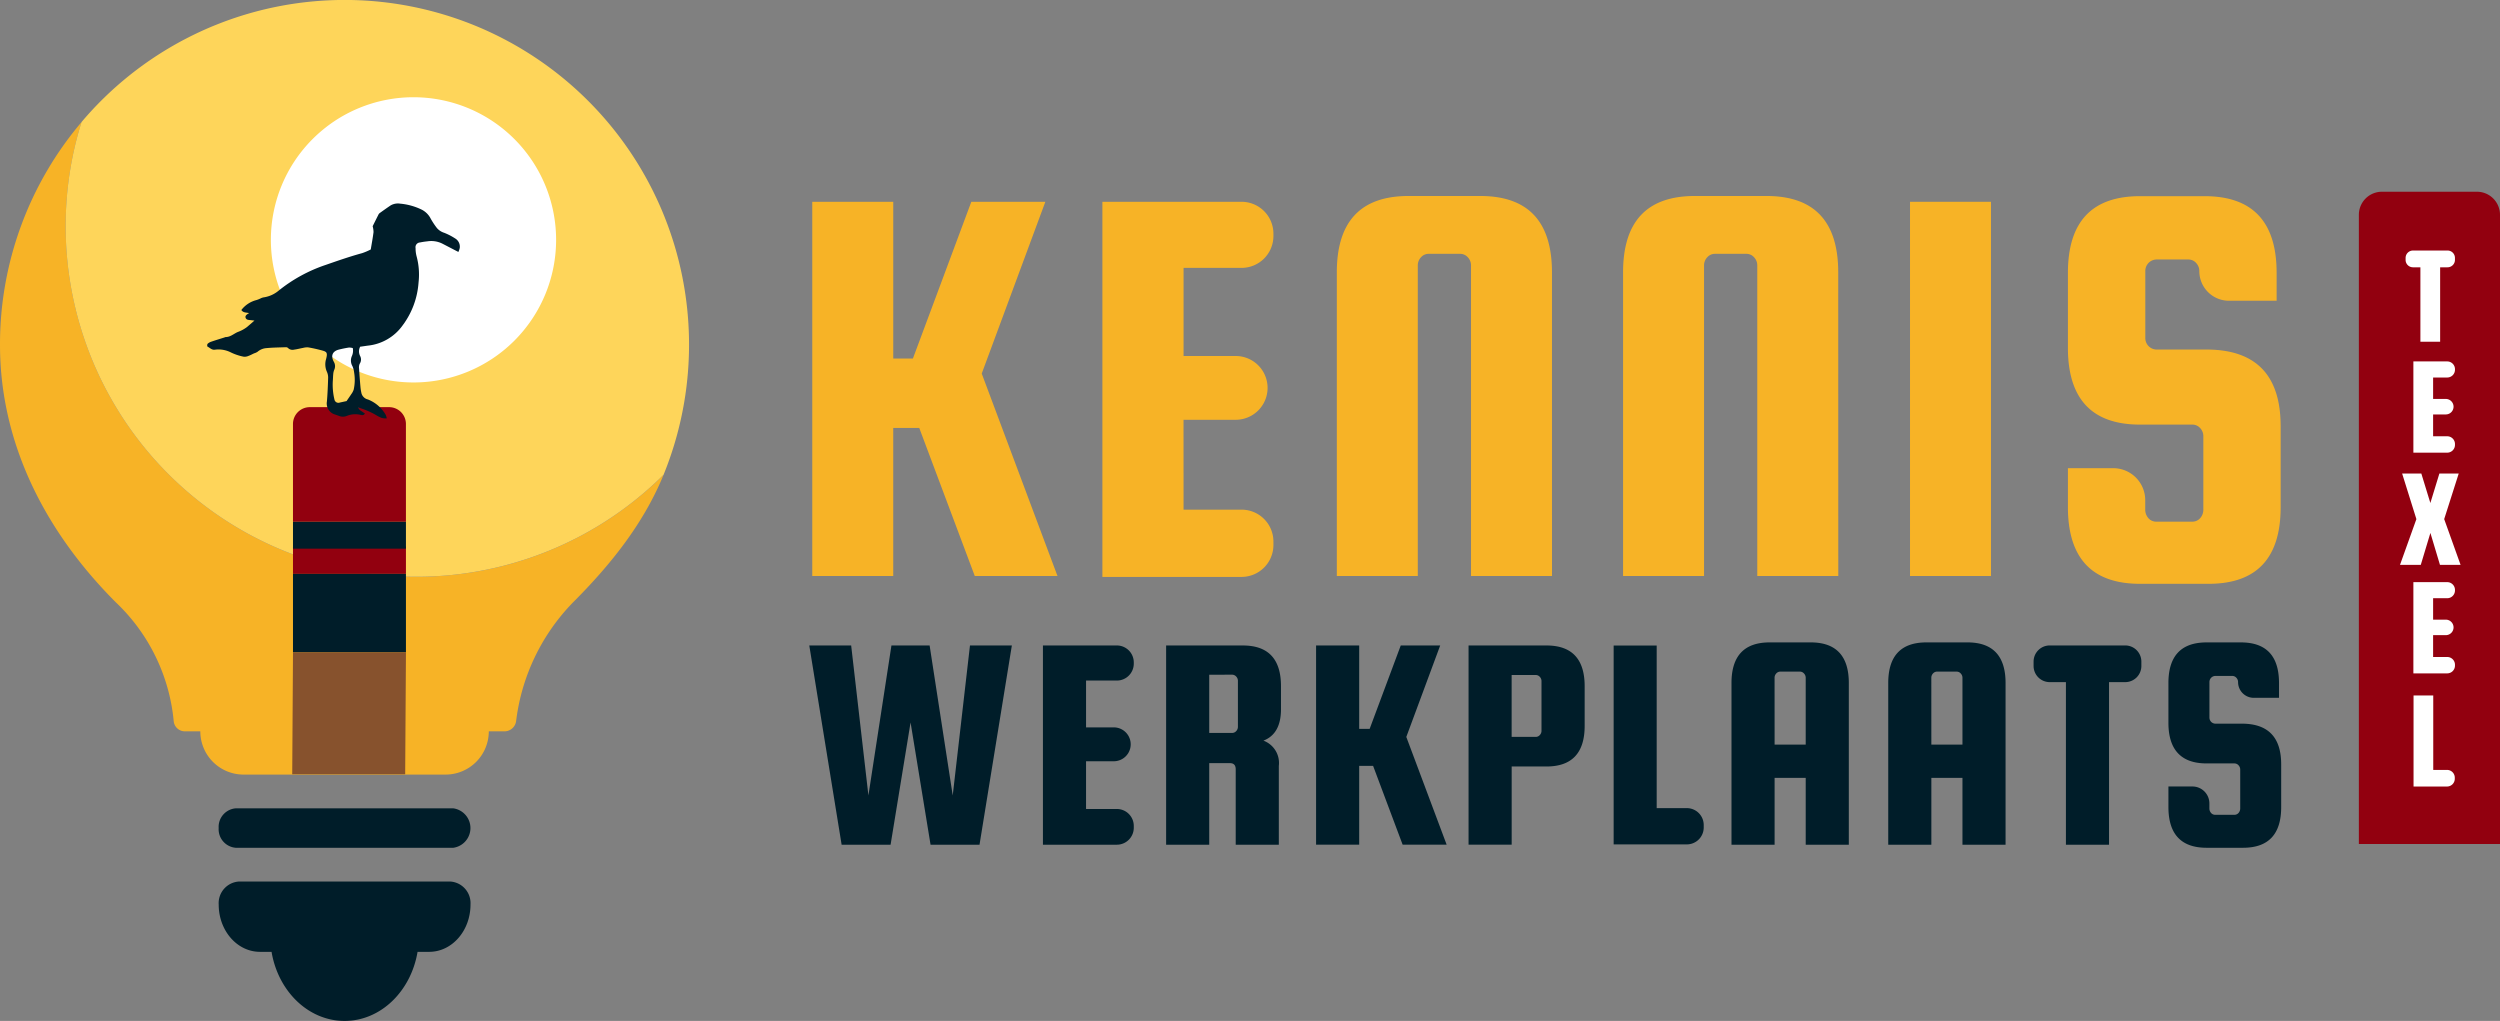 <?xml version="1.0" encoding="UTF-8"?>
<svg xmlns="http://www.w3.org/2000/svg" xmlns:xlink="http://www.w3.org/1999/xlink" id="LOGO" width="287.719" height="117.497" viewBox="0 0 287.719 117.497">
  <rect x="0" y="0" width="287.719" height="117.497" fill="#808080" stroke="none"/>
  <defs>
    <clipPath id="clip-path">
      <rect id="Rectangle_5" data-name="Rectangle 5" width="287.719" height="117.497" fill="none"></rect>
    </clipPath>
  </defs>
  <g id="Mask_Group_1" data-name="Mask Group 1" clip-path="url(#clip-path)">
    <path id="Path_1" data-name="Path 1" d="M7.645,30.1a39.616,39.616,0,0,1,1.744-9.346A39.517,39.517,0,0,0,0,46.379c0,11.8,5.595,21.916,13.34,29.66A21.614,21.614,0,0,1,19.988,89.67a1.292,1.292,0,0,0,1.29,1.208h1.776a4.976,4.976,0,0,0,4.976,4.976H51.278a4.976,4.976,0,0,0,4.976-4.976h1.8A1.354,1.354,0,0,0,59.4,89.689,23.685,23.685,0,0,1,65.924,76.06c4.268-4.268,8.119-9.024,10.441-14.7A40.358,40.358,0,0,1,7.645,30.1" transform="translate(0 -6.709)" fill="#f7b326"></path>
    <path id="Path_2" data-name="Path 2" d="M82.726,35.809A39.64,39.64,0,0,0,13,14.042a39.582,39.582,0,0,0-1.745,9.346A40.358,40.358,0,0,0,79.978,54.645a39.679,39.679,0,0,0,2.748-18.836" transform="translate(-3.613 0)" fill="#fed55a"></path>
    <path id="Path_3" data-name="Path 3" d="M37.189,139.75h0a2.141,2.141,0,0,0,1.983,2.271H64.183a2.292,2.292,0,0,0,0-4.542H39.172a2.141,2.141,0,0,0-1.983,2.271" transform="translate(-12.024 -44.451)" fill="#001d29"></path>
    <path id="Path_4" data-name="Path 4" d="M39.5,149.931a2.493,2.493,0,0,0-2.307,2.644c0,3.023,2.134,5.447,4.754,5.447h1.331v.006c.757,4.524,4.226,7.945,8.4,7.945s7.639-3.421,8.4-7.945v-.006h1.34c2.621,0,4.755-2.424,4.755-5.447a2.493,2.493,0,0,0-2.308-2.644Z" transform="translate(-12.024 -48.477)" fill="#001d29"></path>
    <path id="Path_5" data-name="Path 5" d="M62.83,82.444h-13V71.185a1.937,1.937,0,0,1,1.937-1.937h9.124a1.937,1.937,0,0,1,1.937,1.937Z" transform="translate(-16.112 -22.39)" fill="#92000f"></path>
    <rect id="Rectangle_1" data-name="Rectangle 1" width="12.999" height="3.151" transform="translate(33.719 62.896)" fill="#92000f"></rect>
    <rect id="Rectangle_2" data-name="Rectangle 2" width="12.999" height="3.089" transform="translate(33.719 60.055)" fill="#001d29"></rect>
    <rect id="Rectangle_3" data-name="Rectangle 3" width="12.999" height="9.037" transform="translate(33.719 66.047)" fill="#001d29"></rect>
    <path id="Path_6" data-name="Path 6" d="M62.7,124.985h-13l.089-14.025h13Z" transform="translate(-16.069 -35.877)" fill="#87522d"></path>
    <path id="Path_7" data-name="Path 7" d="M78.9,32.952A16.413,16.413,0,1,1,62.492,16.539,16.412,16.412,0,0,1,78.9,32.952" transform="translate(-14.899 -5.348)" fill="#fff"></path>
    <path id="Path_8" data-name="Path 8" d="M52.848,51.091a1.16,1.16,0,0,0-.014,1.06.869.869,0,0,1-.042.909,1.039,1.039,0,0,0-.071.57c.043.718.1,1.435.163,2.151a5.372,5.372,0,0,0,.093.585.987.987,0,0,0,.756.8,4.064,4.064,0,0,1,2.05,1.766,1.77,1.77,0,0,1,.123.418,2.413,2.413,0,0,1-.562-.051,3.727,3.727,0,0,1-.656-.325,9.049,9.049,0,0,0-2.076-.882.778.778,0,0,0,.364.411c.137.091.271.185.417.286-.15.243-.348.185-.511.148a2.6,2.6,0,0,0-1.576.124,1.174,1.174,0,0,1-.895,0c-.143-.055-.288-.1-.432-.154a1.321,1.321,0,0,1-.96-1.514c.078-.914.113-1.833.141-2.751a1.6,1.6,0,0,0-.144-.664,2.094,2.094,0,0,1-.1-1.433c.2-.759.132-.87-.616-1.061-.474-.121-.953-.231-1.435-.311a1.785,1.785,0,0,0-.584.058c-.345.062-.685.157-1.032.2a.731.731,0,0,1-.721-.2.356.356,0,0,0-.252-.074c-.734.024-1.47.032-2.2.1a1.756,1.756,0,0,0-1.044.425,1.478,1.478,0,0,1-.393.177c-.219.1-.43.221-.657.3a1.072,1.072,0,0,1-.559.084,6.083,6.083,0,0,1-1.459-.491,3.155,3.155,0,0,0-1.876-.307c-.346.026-.55-.234-.816-.365-.042-.021-.043-.256.015-.315a1.106,1.106,0,0,1,.425-.248c.5-.173,1.012-.326,1.519-.487a.476.476,0,0,1,.13-.044c.546,0,.929-.377,1.388-.579a4.035,4.035,0,0,0,1.077-.579l.854-.74c-.235-.026-.378-.046-.52-.058-.22-.018-.443-.043-.51-.3-.045-.173.113-.349.422-.5-.317-.085-.677-.019-.9-.357A3.177,3.177,0,0,1,40.9,45.73a3.112,3.112,0,0,0,.5-.2,1.465,1.465,0,0,1,.3-.106,3.476,3.476,0,0,0,1.7-.729,17.5,17.5,0,0,1,5.443-3c1.4-.487,2.8-.976,4.237-1.369a7.055,7.055,0,0,0,.985-.422c.119-.721.238-1.357.319-2a2.73,2.73,0,0,0-.1-.675c.184-.37.411-.83.642-1.287a.608.608,0,0,1,.158-.219c.419-.3.841-.6,1.271-.89a1.679,1.679,0,0,1,1.106-.2,7.088,7.088,0,0,1,2.38.646,2.363,2.363,0,0,1,1.131,1.095,8.7,8.7,0,0,0,.708,1.066,1.82,1.82,0,0,0,.832.544,7.005,7.005,0,0,1,1.259.648,1.1,1.1,0,0,1,.536,1.1,2.426,2.426,0,0,1-.158.459l-1.827-.948a2.855,2.855,0,0,0-1.74-.274,8.25,8.25,0,0,0-.859.131.543.543,0,0,0-.5.651,3.587,3.587,0,0,0,.132,1,8.052,8.052,0,0,1,.209,2.963,9.31,9.31,0,0,1-1.831,4.927,5.616,5.616,0,0,1-4.007,2.33c-.286.043-.573.082-.871.125m-1.571,6.254c.2-.3.381-.547.543-.8a1.76,1.76,0,0,0,.274-.519,5.147,5.147,0,0,0,.051-1.962,2.489,2.489,0,0,0-.2-.744,1.28,1.28,0,0,1-.063-1.146,1.518,1.518,0,0,0,.107-.926,1.588,1.588,0,0,0-.443-.06c-.392.06-.784.139-1.169.238-.6.152-1.007.6-.567,1.406a.98.98,0,0,1,.042.922,1.634,1.634,0,0,0-.111.478c-.028.258-.026.519-.049.778a7.265,7.265,0,0,0,.183,2.143.464.464,0,0,0,.627.363l.774-.168" transform="translate(-11.395 -11.194)" fill="#001d29"></path>
    <path id="Path_9" data-name="Path 9" d="M164.975,34.319l-7.322,19.77,8.72,23.3h-9.519l-6.391-17.041h-2.995V77.386H138.15V34.319h9.319V52.358h2.263l6.723-18.039Z" transform="translate(-44.668 -11.096)" fill="#f7b326"></path>
    <path id="Path_10" data-name="Path 10" d="M252.13,77.068h-9.319V41.323a1.339,1.339,0,0,0-.366-.932,1.173,1.173,0,0,0-.9-.4h-3.594a1.171,1.171,0,0,0-.9.4,1.336,1.336,0,0,0-.365.932V77.068h-9.319V42.122q0-8.786,8.253-8.787h8.254q8.253,0,8.254,8.787Z" transform="translate(-73.515 -10.778)" fill="#f7b326"></path>
    <path id="Path_11" data-name="Path 11" d="M300.823,77.068H291.5V41.323a1.339,1.339,0,0,0-.366-.932,1.173,1.173,0,0,0-.9-.4h-3.595a1.171,1.171,0,0,0-.9.4,1.336,1.336,0,0,0-.365.932V77.068h-9.319V42.122q0-8.786,8.253-8.787h8.254q8.253,0,8.254,8.787Z" transform="translate(-89.259 -10.778)" fill="#f7b326"></path>
    <rect id="Rectangle_4" data-name="Rectangle 4" width="9.319" height="43.067" transform="translate(219.818 23.223)" fill="#f7b326"></rect>
    <path id="Path_12" data-name="Path 12" d="M417.436,35.268v72.407H401.193V35.268a2.657,2.657,0,0,1,2.658-2.658h10.927a2.658,2.658,0,0,1,2.658,2.658" transform="translate(-129.717 -10.544)" fill="#92000f"></path>
    <path id="Path_13" data-name="Path 13" d="M147.094,109.781h4.394l2.659,17.26,1.985-17.26h4.82l-3.722,22.93h-5.635l-2.3-14.07-2.3,14.07h-5.635l-3.722-22.93h4.82l1.985,17.26Z" transform="translate(-44.5 -35.495)" fill="#001d29"></path>
    <path id="Path_14" data-name="Path 14" d="M203.294,123.32v9.392h-4.962v-22.93h8.825q4.394,0,4.394,4.679v2.658q0,2.836-2.02,3.615a2.74,2.74,0,0,1,1.772,2.906v9.073h-4.962v-8.683q0-.708-.673-.708Zm0-10.172v6.7h2.623a.624.624,0,0,0,.478-.212.713.713,0,0,0,.2-.5v-5.281a.714.714,0,0,0-.2-.5.624.624,0,0,0-.478-.212Z" transform="translate(-64.126 -35.495)" fill="#001d29"></path>
    <path id="Path_15" data-name="Path 15" d="M238.122,109.781l-3.9,10.526,4.643,12.4H233.8l-3.4-9.073H228.8v9.073h-4.962v-22.93H228.8v9.6h1.205l3.58-9.6Z" transform="translate(-72.374 -35.495)" fill="#001d29"></path>
    <path id="Path_16" data-name="Path 16" d="M258.731,109.781q4.395,0,4.4,4.678v4.572q0,4.678-4.4,4.678h-4v9h-4.962v-22.93Zm-.567,9.817v-5.706a.712.712,0,0,0-.195-.5.624.624,0,0,0-.478-.212h-2.764v7.123h2.764a.622.622,0,0,0,.478-.212.709.709,0,0,0,.195-.5" transform="translate(-80.756 -35.495)" fill="#001d29"></path>
    <path id="Path_17" data-name="Path 17" d="M303.6,109.257q4.394,0,4.394,4.678v18.606h-4.961v-7.691h-3.58v7.691h-4.962V113.936q0-4.678,4.395-4.678Zm-4.147,11.767h3.58v-7.691a.714.714,0,0,0-.2-.5.623.623,0,0,0-.478-.212h-2.233a.623.623,0,0,0-.478.212.713.713,0,0,0-.195.5Z" transform="translate(-95.218 -35.326)" fill="#001d29"></path>
    <path id="Path_18" data-name="Path 18" d="M330.259,109.257q4.394,0,4.394,4.678v18.606h-4.961v-7.691h-3.58v7.691H321.15V113.936q0-4.678,4.395-4.678Zm-4.147,11.767h3.58v-7.691a.714.714,0,0,0-.2-.5.623.623,0,0,0-.478-.212h-2.233a.625.625,0,0,0-.479.212.716.716,0,0,0-.194.5Z" transform="translate(-103.837 -35.326)" fill="#001d29"></path>
    <path id="Path_19" data-name="Path 19" d="M345.87,112.138v-.5a1.861,1.861,0,0,1,1.861-1.861h8.683a1.861,1.861,0,0,1,1.861,1.861v.5A1.861,1.861,0,0,1,356.414,114h-1.861v18.713h-4.961V114h-1.861a1.861,1.861,0,0,1-1.861-1.861" transform="translate(-111.83 -35.495)" fill="#001d29"></path>
    <path id="Path_20" data-name="Path 20" d="M196.835,69.75h6.672a3.67,3.67,0,0,1,3.67,3.67v.4a3.67,3.67,0,0,1-3.67,3.671H187.494V34.319h16.013a3.67,3.67,0,0,1,3.67,3.671v.266a3.67,3.67,0,0,1-3.67,3.67h-6.672V52.068h6a3.67,3.67,0,1,1,0,7.34h-6.005Z" transform="translate(-60.622 -11.096)" fill="#f7b326"></path>
    <path id="Path_21" data-name="Path 21" d="M375.731,45.4h-5.486a3.411,3.411,0,0,1-3.411-3.412,1.345,1.345,0,0,0-.368-.936,1.177,1.177,0,0,0-.9-.4h-3.618a1.312,1.312,0,0,0-.991.432,1.336,1.336,0,0,0-.34.905v7.693a1.334,1.334,0,0,0,.34.9,1.306,1.306,0,0,0,.988.434H367.9q8.294.134,8.295,8.83v9.3q0,8.831-8.295,8.831H360.01q-8.295,0-8.3-8.831V64.67h5.218a3.68,3.68,0,0,1,3.68,3.68v1.075a1.473,1.473,0,0,0,.34.967,1.181,1.181,0,0,0,.93.432h4.148a1.185,1.185,0,0,0,.93-.432,1.47,1.47,0,0,0,.341-.966V60.991a1.344,1.344,0,0,0-.368-.937,1.178,1.178,0,0,0-.9-.4H360.01q-8.295,0-8.3-8.83v-8.63q0-8.831,8.3-8.83h7.426q8.294,0,8.295,8.83Z" transform="translate(-113.719 -10.787)" fill="#f7b326"></path>
    <path id="Path_22" data-name="Path 22" d="M381.534,115.637h-2.906a1.808,1.808,0,0,1-1.807-1.807.711.711,0,0,0-.195-.5.623.623,0,0,0-.478-.213h-1.917a.7.7,0,0,0-.525.229.709.709,0,0,0-.181.48v4.076a.71.71,0,0,0,.18.48.7.7,0,0,0,.524.229h3.159q4.394.071,4.395,4.678v4.926q0,4.679-4.395,4.679h-4.182q-4.395,0-4.4-4.679v-2.374h2.764a1.95,1.95,0,0,1,1.95,1.949v.57a.78.78,0,0,0,.181.512.625.625,0,0,0,.493.229h2.2a.628.628,0,0,0,.493-.229.781.781,0,0,0,.181-.512V123.9a.714.714,0,0,0-.195-.5.624.624,0,0,0-.478-.213h-3.19q-4.395,0-4.4-4.678v-4.572q0-4.678,4.4-4.678h3.934q4.394,0,4.394,4.678Z" transform="translate(-119.247 -35.326)" fill="#001d29"></path>
    <path id="Path_23" data-name="Path 23" d="M279.4,128.5h3.467a1.946,1.946,0,0,1,1.946,1.946v.283a1.945,1.945,0,0,1-1.946,1.945h-8.42v-22.89H279.4Z" transform="translate(-88.736 -35.495)" fill="#001d29"></path>
    <path id="Path_24" data-name="Path 24" d="M182.344,128.6h3.544a1.95,1.95,0,0,1,1.949,1.949v.212a1.95,1.95,0,0,1-1.949,1.95h-8.506v-22.93h8.506a1.95,1.95,0,0,1,1.949,1.949v.141a1.949,1.949,0,0,1-1.949,1.949h-3.544v5.388h3.189a1.949,1.949,0,0,1,0,3.9h-3.19Z" transform="translate(-57.353 -35.496)" fill="#001d29"></path>
    <path id="Path_25" data-name="Path 25" d="M414.948,80.536l-1.673,5.247,1.884,5.263h-2.372l-1.1-3.672-1.105,3.672H408.19l1.885-5.263-1.641-5.247h2.209l1.04,3.395,1.039-3.395Z" transform="translate(-131.979 -26.04)" fill="#fff"></path>
    <path id="Path_26" data-name="Path 26" d="M409.143,43.688v-.227a.852.852,0,0,1,.852-.852h3.975a.851.851,0,0,1,.852.852v.227a.852.852,0,0,1-.852.852h-.852v8.567h-2.272V44.54h-.852a.852.852,0,0,1-.852-.852" transform="translate(-132.288 -13.777)" fill="#fff"></path>
    <path id="Path_27" data-name="Path 27" d="M412.761,126.851h1.587a.891.891,0,0,1,.891.891v.129a.891.891,0,0,1-.891.891h-3.855v-10.48h2.268Z" transform="translate(-132.724 -38.244)" fill="#fff"></path>
    <path id="Path_28" data-name="Path 28" d="M412.735,70.085h1.623a.893.893,0,0,1,.893.893v.1a.893.893,0,0,1-.893.893h-3.894v-10.5h3.894a.893.893,0,0,1,.893.893v.065a.893.893,0,0,1-.893.893h-1.623v2.466h1.46a.892.892,0,1,1,0,1.784h-1.46Z" transform="translate(-132.714 -19.875)" fill="#fff"></path>
    <path id="Path_29" data-name="Path 29" d="M412.735,107.623h1.623a.893.893,0,0,1,.893.893v.1a.893.893,0,0,1-.893.893h-3.894v-10.5h3.894a.893.893,0,0,1,.893.893v.065a.893.893,0,0,1-.893.893h-1.623v2.466h1.46a.892.892,0,1,1,0,1.784h-1.46Z" transform="translate(-132.714 -32.012)" fill="#fff"></path>
  </g>
</svg>
